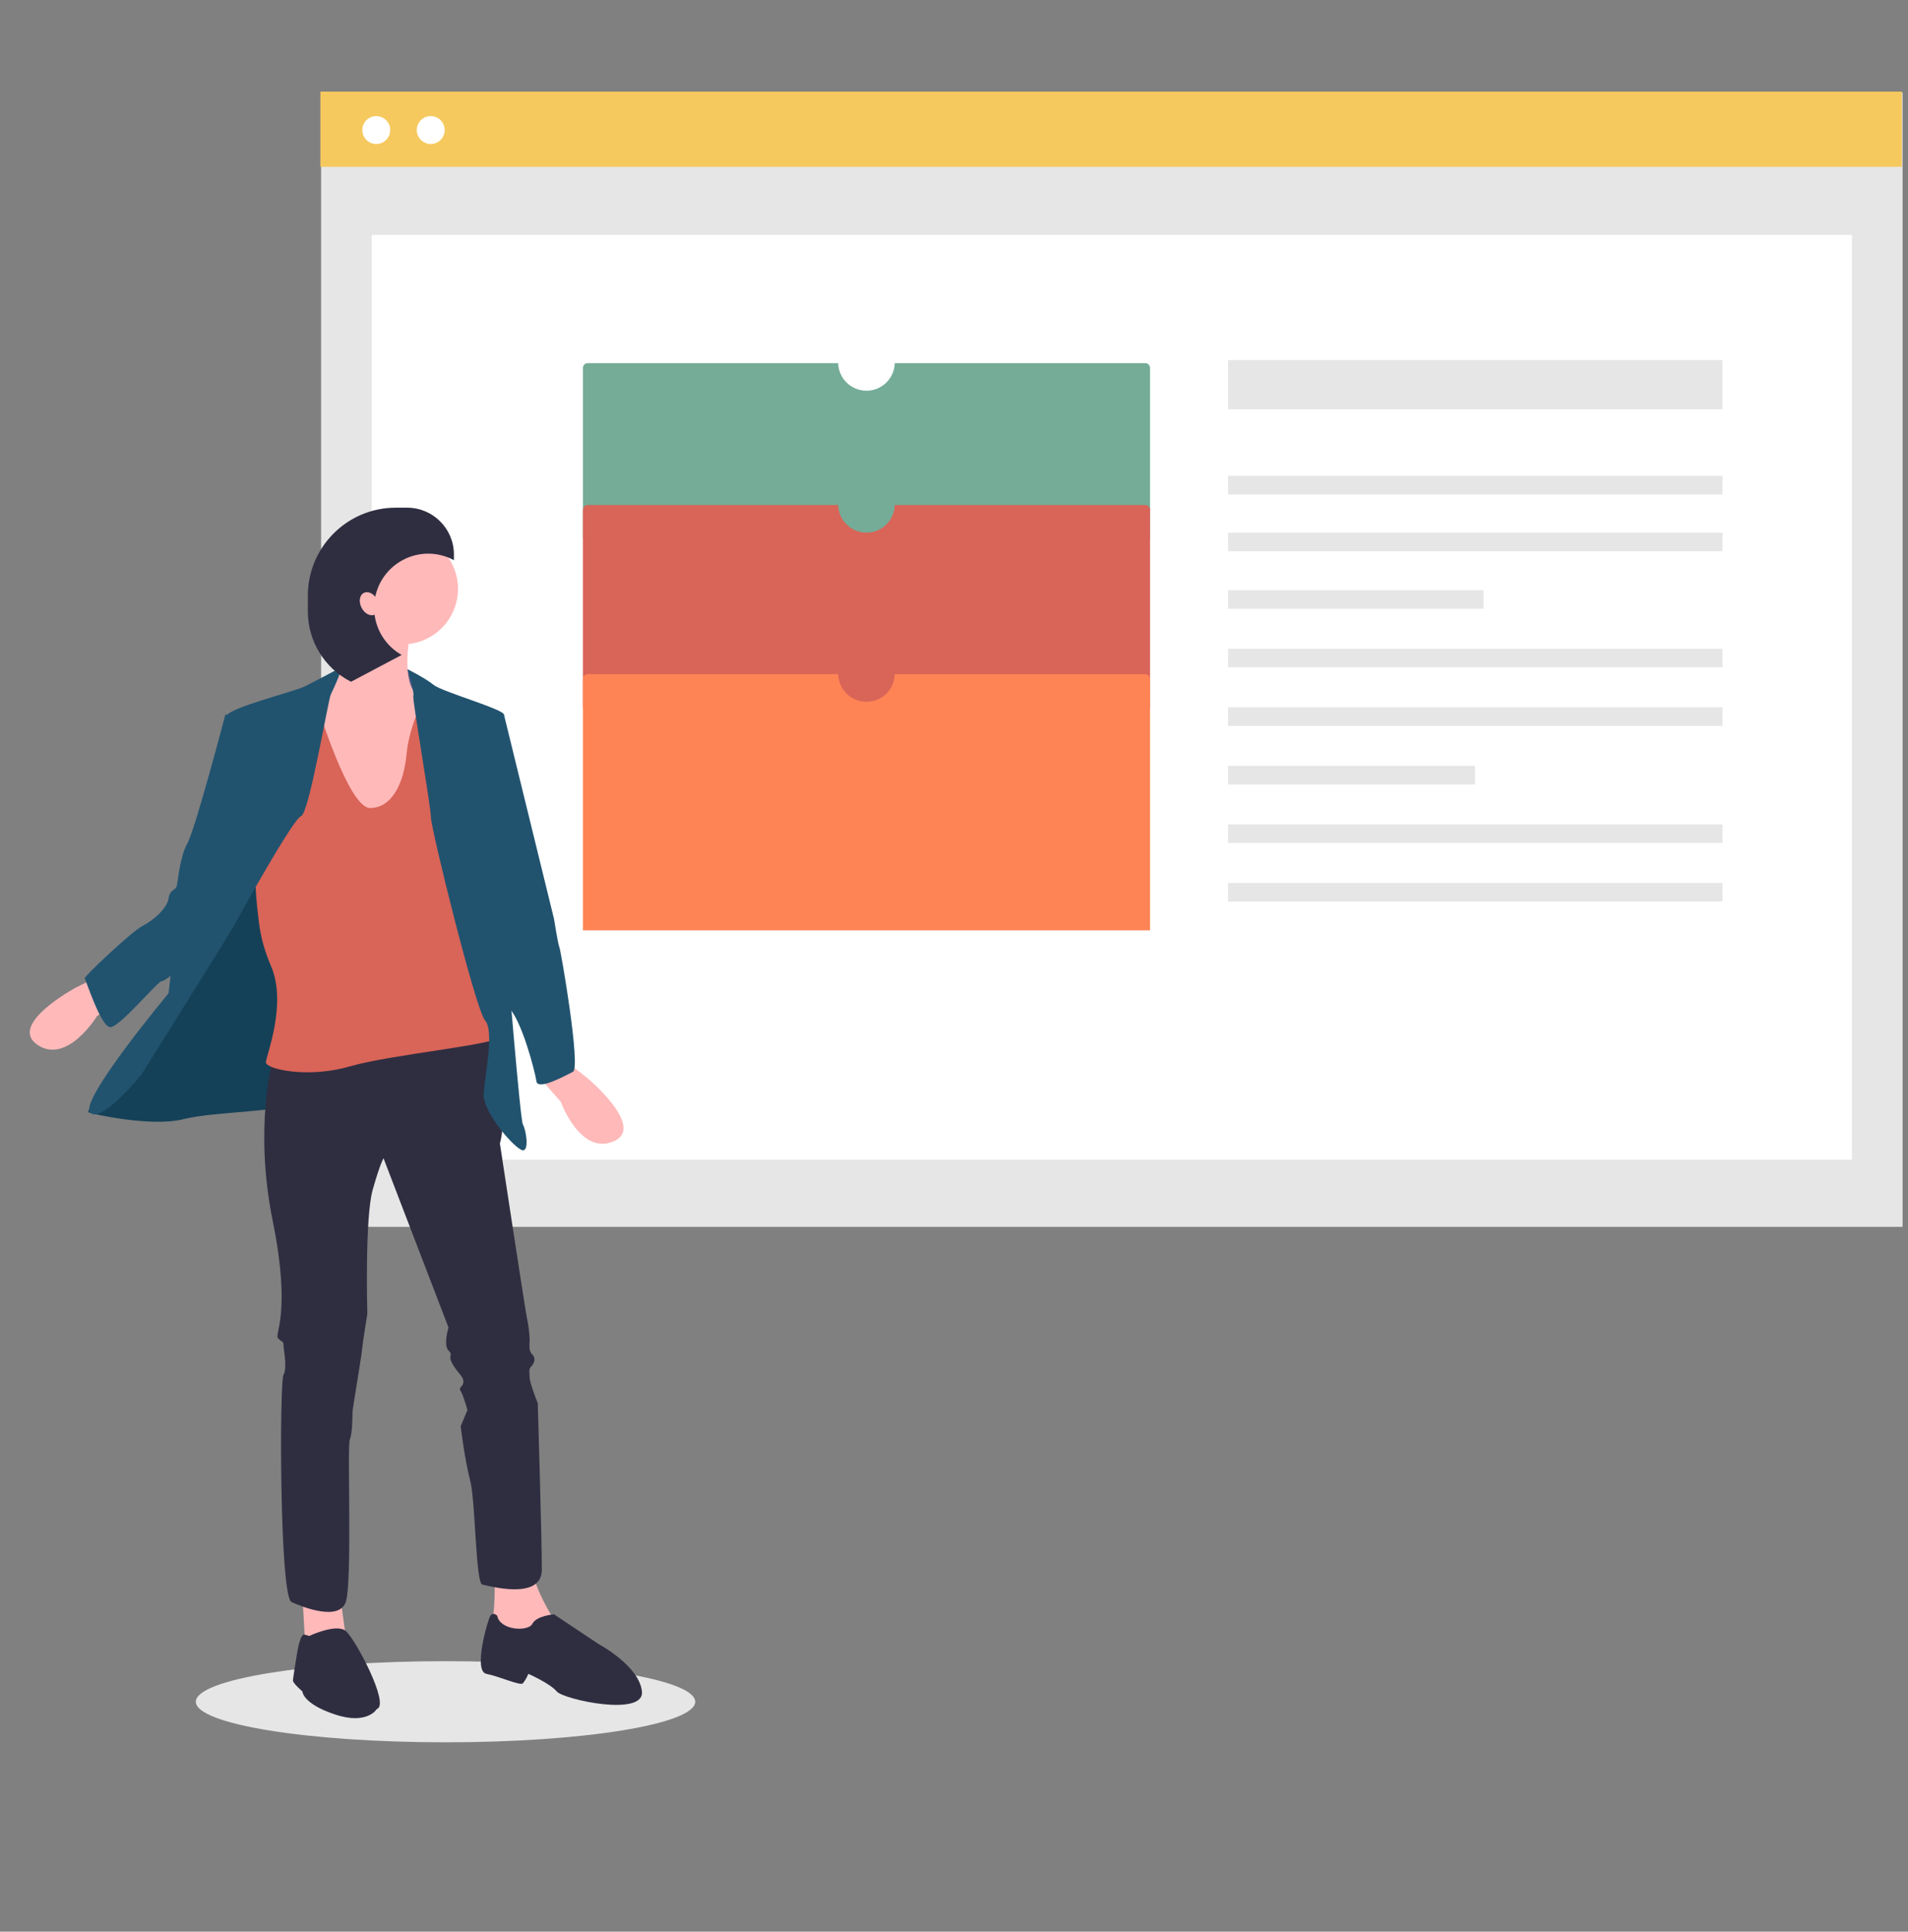 <?xml version="1.0" encoding="utf-8"?>
<!-- Generator: Adobe Illustrator 16.0.0, SVG Export Plug-In . SVG Version: 6.00 Build 0)  -->
<!DOCTYPE svg PUBLIC "-//W3C//DTD SVG 1.1//EN" "http://www.w3.org/Graphics/SVG/1.1/DTD/svg11.dtd">
<svg version="1.1" id="Layer_1" xmlns:x="http://ns.adobe.com/Extensibility/1.0/" xmlns:i="http://ns.adobe.com/AdobeIllustrator/10.0/" xmlns:graph="http://ns.adobe.com/Graphs/1.0/"
	 xmlns="http://www.w3.org/2000/svg" xmlns:xlink="http://www.w3.org/1999/xlink" x="0px" y="0px" width="705.618px"
	 height="714.229px" viewBox="0 0 705.618 714.229" enable-background="new 0 0 705.618 714.229" xml:space="preserve">
<rect x="0" y="0" width="705.618" height="714.229" fill="#808080" stroke="none"/>
<g id="Layer_2">
	<circle fill="#FFFFFF" cx="158.721" cy="48.087" r="5.156"/>
</g>
<g id="Layer_3">
	<rect x="118.754" y="34.235" fill="#E6E6E6" width="584.864" height="419.403"/>
	<rect x="137.48" y="86.839" fill="#FFFFFF" width="547.411" height="341.988"/>
	<rect x="118.475" y="33.864" fill="#F5C95E" width="584.863" height="27.821"/>
	<circle fill="#FFFFFF" cx="139.149" cy="48.087" r="5.156"/>
	<circle fill="#FFFFFF" cx="159.293" cy="48.087" r="5.156"/>
	<path fill="#74AC98" d="M425.309,198.98v-62.929c0-0.985-0.799-1.784-1.783-1.784h-92.625c-0.142,5.66-4.771,10.205-10.464,10.205
		s-10.322-4.545-10.464-10.205h-92.624c-0.986,0-1.784,0.799-1.784,1.784v62.929H425.309z"/>
	<path fill="#D96458" d="M425.309,261.92v-73.395c0-0.985-0.799-1.784-1.783-1.784h-92.625c-0.142,5.66-4.771,10.206-10.464,10.206
		s-10.322-4.545-10.464-10.206h-92.624c-0.986,0-1.784,0.799-1.784,1.784v73.395H425.309z"/>
	<path fill="#FF8455" d="M425.309,344.001v-92.93c0-0.984-0.799-1.784-1.783-1.784h-92.625c-0.142,5.66-4.771,10.205-10.464,10.205
		s-10.322-4.545-10.464-10.205h-92.624c-0.986,0-1.784,0.799-1.784,1.784v92.93H425.309z"/>
	<rect x="454.167" y="133.138" fill="#E6E6E6" width="182.85" height="18.171"/>
	<rect x="454.167" y="175.94" fill="#E6E6E6" width="182.85" height="6.882"/>
	<rect x="454.167" y="196.947" fill="#E6E6E6" width="182.85" height="6.882"/>
	<rect x="454.167" y="218.22" fill="#E6E6E6" width="94.48" height="6.882"/>
	<rect x="454.167" y="239.871" fill="#E6E6E6" width="182.85" height="6.882"/>
	<rect x="454.167" y="261.521" fill="#E6E6E6" width="182.85" height="6.882"/>
	<rect x="454.167" y="283.172" fill="#E6E6E6" width="91.314" height="6.882"/>
	<rect x="454.167" y="304.822" fill="#E6E6E6" width="182.85" height="6.883"/>
	<rect x="454.167" y="326.473" fill="#E6E6E6" width="182.85" height="6.884"/>
</g>
<g id="aee07f99-5223-45c5-8204-b56b0229636c">
	<title>browsing</title>
	<ellipse fill="#E6E6E6" cx="164.764" cy="629.229" rx="92.337" ry="15"/>
	<polygon fill="#575A89" points="154.363,259.249 129.852,259.249 129.852,247.244 150.361,247.244 154.863,249.745 	"/>
	<polygon fill="#FFB9B9" points="111.843,589.902 112.844,607.911 127.851,604.909 125.35,586.901 	"/>
	<path fill="#FFB9B9" d="M182.876,580.398c0,0,0.5,15.007-1,19.009c-1.501,4.001,4.001,6.002,4.001,6.002h12.006l7.003,1.001v-7.504
		c0,0-8.004-12.506-8.004-19.51C196.882,572.394,182.876,580.398,182.876,580.398z"/>
	<path fill="#2F2E41" d="M114.345,604.909c0,0,10.004-4.728,13.506-1.863s16.508,27.375,11.505,28.876c0,0-3.501,6.003-15.507,2.001
		c-12.005-4.002-12.005-8.504-12.005-8.504s-3.501-3.001-3.501-4.002c0-1,1.5-10.005,1.5-10.005s1.11-7.533,2.806-7.019
		L114.345,604.909z"/>
	<path fill="#2F2E41" d="M183.877,597.406c0,0-1.501-1.501-2.501,0c-1,1.5-6.503,20.509-1.5,21.51
		c5.002,1,12.506,4.502,13.506,3.502c0.836-1.062,1.51-2.242,2-3.502c0,0,8.004,3.502,10.505,6.503
		c2.501,3.001,32.515,9.504,31.515,0c-1-9.505-16.007-17.508-16.007-17.508l-16.508-11.006c0,0-6.503,0.501-8.003,3.502
		C195.382,603.408,184.877,602.908,183.877,597.406z"/>
	<path fill="#144158" d="M37.309,403.816c0,0-5.502,7.003-4.502,7.503c1,0.501,23.011,5.503,35.016,2.501
		c12.006-3.001,37.017-2.501,38.518-6.002c1.5-3.502,20.009-47.022,20.009-47.022l-6.003-33.016l-6.503-8.504L98.837,306.27
		l-30.014,56.026L37.309,403.816z"/>
	<path fill="#2F2E41" d="M100.838,391.811c0,0-7.003,25.013,0,59.527c7.003,34.518,0.5,42.021,2.001,43.521c1.5,1.501,2,1,2,2.501
		s1.501,8.504,0,11.005c-1.5,2.502-1.5,82.038,3.001,84.039c4.502,2.001,17.508,7.004,20.009,0c2.501-7.003,0.5-57.526,1.501-60.027
		s1-8.504,1-10.005s3.001-18.509,3.501-23.011s2.001-13.506,2.001-13.506s-1-35.518,2.001-46.021s4.002-11.506,4.002-11.506
		l24.011,62.529c0,0-2.001,6.503,0,8.504s-0.5,1.501,1.501,5.003c2.001,3.501,4.002,4.502,4.002,6.503s-2.001,2.001-1,3.501
		c1,1.501,2.501,7.004,2.501,7.004l-2.501,6.002c0,0,1.5,12.506,3.501,20.01s2.001,38.019,4.502,38.519s22.01,6.003,22.01-5.502
		c0-11.506-1.5-61.529-1.5-61.529s-3.001-7.503-3.001-9.504s-0.5-3.002,0.5-4.002s2.001-3.001,0.5-4.502s-1-3.502-1-5.503
		c-0.086-2.692-0.421-5.372-1-8.003c-0.5-2.001-10.005-64.53-10.005-64.53s2.001-7.504,0-8.004c-2-0.5-2-4.502-2-6.503
		s5.002-27.014-1-27.014C175.873,381.306,100.838,391.811,100.838,391.811z"/>
	<path fill="#FFB9B9" d="M34.808,361.797l-7.003,3.501c0,0-25.011,13.507-14.006,21.01c11.005,7.505,22.01-10.505,22.01-10.505
		l10.505-8.003L34.808,361.797z"/>
	<path fill="#FFB9B9" d="M132.353,224.733c0,0-2.001,23.011-12.506,28.013c-10.505,5.002-3.502,42.52-3.502,42.52l14.507,14.007
		l25.512-7.505l3.001-17.008l2.501-17.508l-6.003-9.004c0,0-7.503-2.001-4.502-22.01
		C154.362,216.23,132.353,224.733,132.353,224.733z"/>
	<path fill="#D96458" d="M117.346,260.75c0,0,11.505,38.018,19.509,38.018c8.003,0,12.506-9.004,13.506-20.009
		c1-11.005,7.503-23.011,7.503-23.011l15.507,14.006c0,0,12.505,110.552,11.505,113.553s-40.019,6.503-55.525,11.006
		c-15.507,4.502-31.015,1.001-31.015-1.5c0-2.229,7.936-21.519,1.897-35.605c-2.206-5.02-3.697-10.322-4.431-15.754
		c-0.935-7.416-1.803-16.391-0.968-19.174c1.5-5.002,9.504-58.027,9.504-58.027L117.346,260.75z"/>
	<path fill="#21536F" d="M125.815,246.947c0,0-8.97,4.798-12.972,6.799c-4.002,2.001-28.513,8.003-29.014,11.005
		c-0.5,3.001,3.502,45.021,1.501,49.523s-22.01,44.521-22.01,44.521l-1,8.504c0,0-33.015,39.52-29.014,44.021
		c4.002,4.503,19.009-14.006,19.009-14.006s33.515-53.525,34.516-55.525c1-2.002,21.51-39.02,24.512-40.021
		c3.001-1,10.004-43.02,11.005-45.021S127.282,246.151,125.815,246.947z"/>
	<path fill="#21536F" d="M86.332,264.251H83.33c0,0-11.005,42.019-14.006,47.522c-3.001,5.503-3.502,14.507-4.002,16.007
		c-0.5,1.502-2.501,1.001-3.001,4.502c-0.5,3.502-5.502,8.004-9.504,10.006c-4.002,2-22.01,19.009-21.51,19.509
		s6.002,18.008,9.504,18.008c3.501,0,17.508-17.008,19.009-17.008c1.5,0,8.003-6.003,9.004-6.503s26.512-47.521,25.512-59.027
		C93.335,285.761,86.332,264.251,86.332,264.251z"/>
	<path fill="#FFB9B9" d="M211.146,393.848l6.162,4.832c0,0,21.806,18.234,9.522,23.387c-12.284,5.15-19.465-14.694-19.465-14.694
		l-8.692-9.942L211.146,393.848z"/>
	<path fill="#21536F" d="M150.75,247.541c0,0,6.614,3.205,9.616,5.706c3.001,2.501,26.012,9.004,26.012,11.005
		s-2.501,33.015-2.501,33.015l3.501,55.025c0,0,5.002,62.029,6.003,63.529c1,1.501,2.501,9.505,0,9.505s-15.007-14.007-14.507-21.01
		c0.5-7.004,4.002-23.012,0.5-27.014c-3.501-4.002-20.009-71.033-20.009-75.035s-7.003-44.02-6.503-45.021
		C153.363,256.248,150.75,247.541,150.75,247.541z"/>
	<path fill="#21536F" d="M178.875,263.751l7.503,0.5l18.509,75.535c0,0,1.5,9.505,2,10.506c0.5,1,8.004,44.521,5.002,46.021
		s-13.006,7.004-13.506,3.502s-5.502-23.012-10.505-27.514c-5.002-4.502-10.004-82.038-10.004-82.038L178.875,263.751z"/>
	<circle fill="#FFB9B9" cx="148.86" cy="217.73" r="20.51"/>
	<path fill="#2F2E41" d="M134.548,219.228c1.305-0.67,3.022-0.039,4.227,1.42c2.261-10.822,12.867-17.762,23.689-15.5
		c1.888,0.395,3.708,1.06,5.406,1.975v-2.084c0-9.566-7.755-17.321-17.321-17.321h-4.164c-17.972,0-32.541,14.569-32.541,32.541l0,0
		v5.808c-0.001,10.991,6.175,21.049,15.977,26.021l18.731-9.916c-5.501-3.1-9.217-8.612-10.027-14.874
		c-1.585,0.692-3.708-0.428-4.812-2.578C132.577,222.506,132.95,220.048,134.548,219.228z"/>
</g>
</svg>
